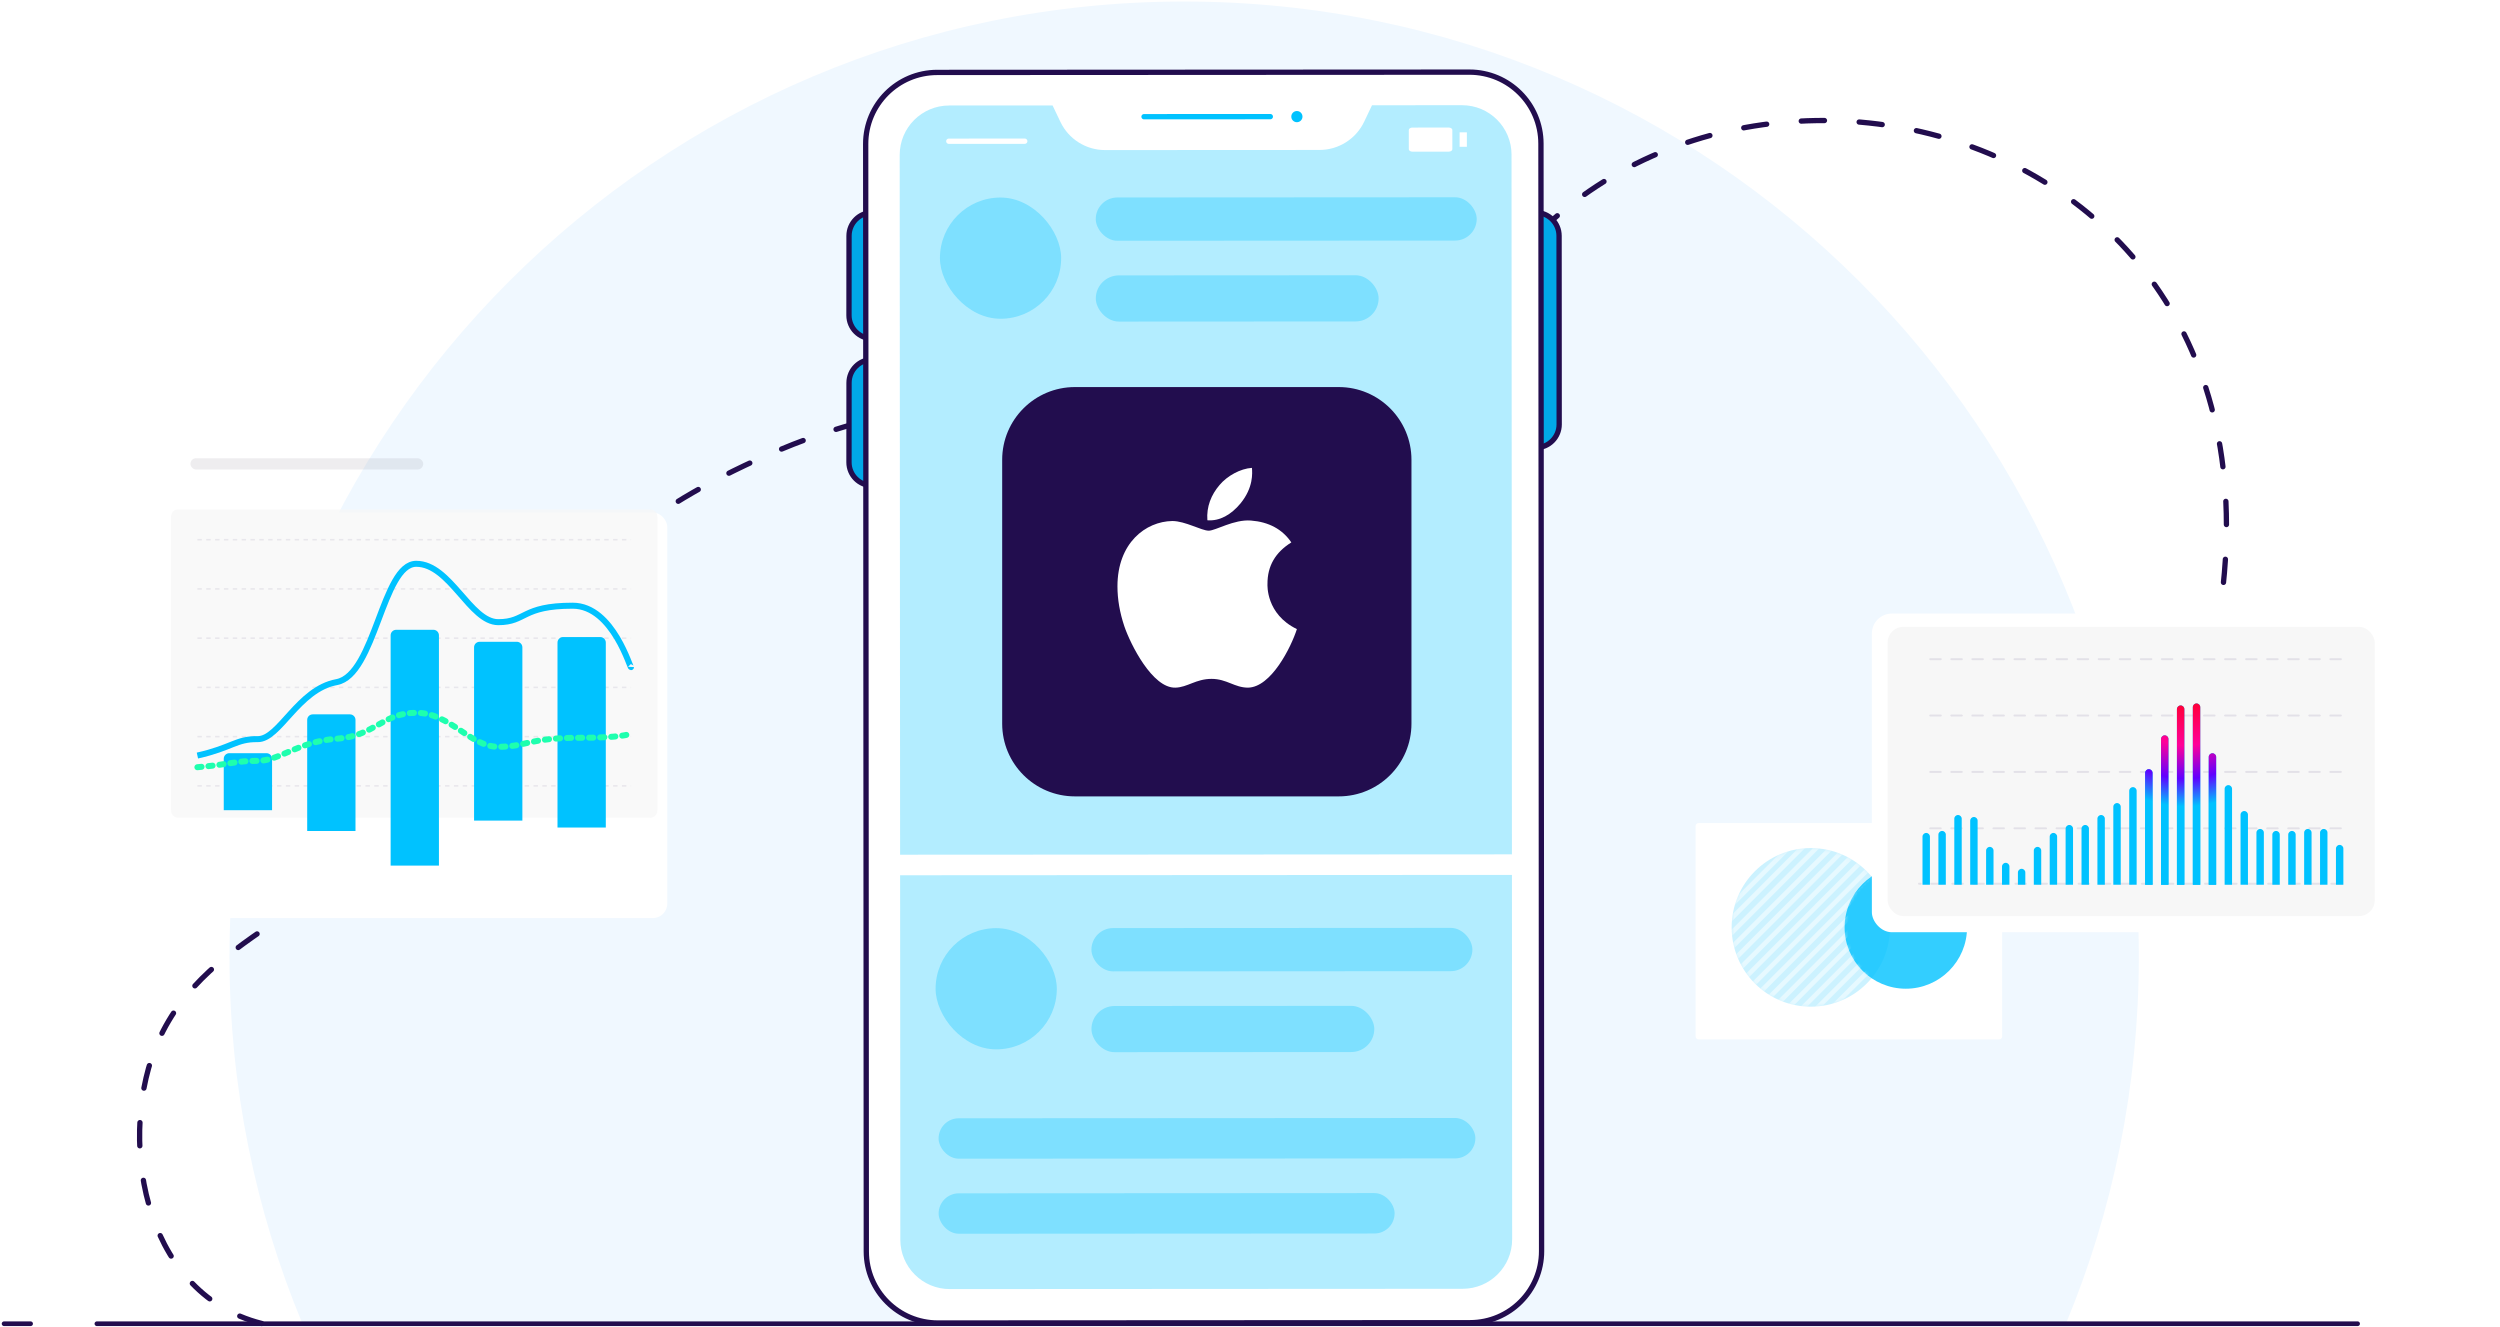 <svg width="831" height="441" viewBox="0 0 831 441" fill="none" xmlns="http://www.w3.org/2000/svg">
<path fill-rule="evenodd" clip-rule="evenodd" d="M686.696 440.011C702.319 402.46 710.946 361.262 710.946 318.049C710.946 142.675 568.871 0.506 393.614 0.506C218.357 0.506 76.282 142.675 76.282 318.049C76.282 361.262 84.909 402.46 100.532 440.011H686.696Z" fill="#F0F8FF"/>
<path d="M32.208 440.011H783.667" stroke="#220D4E" stroke-width="1.557" stroke-linecap="round" stroke-linejoin="round"/>
<path d="M1.357 440.011H10.171" stroke="#220D4E" stroke-width="1.557" stroke-linecap="round" stroke-linejoin="round"/>
<path d="M86.995 439.926C46.385 429.628 39.071 376.38 52.632 346.001C69.189 308.915 112.656 302.431 150.409 259.878C175.673 231.402 170.714 186.798 259.431 149.416C348.148 112.033 449.985 149.416 503.403 86.071C589.677 -16.234 807.978 55.492 719.261 267.367" stroke="#220D4E" stroke-width="1.765" stroke-linecap="round" stroke-linejoin="round" stroke-dasharray="7.7 11.56"/>
<g filter="url(#filter0_d)">
<rect x="53.938" y="140.461" width="167.866" height="134.804" rx="4.784" fill="white"/>
</g>
<rect opacity="0.1" x="63.299" y="152.319" width="77.38" height="3.745" rx="1.872" fill="#514B5F"/>
<line x1="65.616" y1="261.223" x2="209.761" y2="261.223" stroke="#C6C1D2" stroke-width="0.523" stroke-dasharray="1.47 1.47"/>
<line x1="65.616" y1="244.857" x2="209.761" y2="244.857" stroke="#C6C1D2" stroke-width="0.523" stroke-dasharray="1.47 1.47"/>
<line x1="65.616" y1="228.491" x2="209.761" y2="228.491" stroke="#C6C1D2" stroke-width="0.523" stroke-dasharray="1.47 1.47"/>
<line x1="65.616" y1="212.125" x2="209.761" y2="212.125" stroke="#C6C1D2" stroke-width="0.523" stroke-dasharray="1.47 1.47"/>
<line x1="65.616" y1="195.759" x2="209.761" y2="195.759" stroke="#C6C1D2" stroke-width="0.523" stroke-dasharray="1.47 1.47"/>
<line x1="65.616" y1="179.393" x2="209.761" y2="179.393" stroke="#C6C1D2" stroke-width="0.523" stroke-dasharray="1.47 1.47"/>
<path opacity="0.7" d="M56.857 171.71C56.857 170.388 57.928 169.317 59.249 169.317H216.127C217.448 169.317 218.519 170.388 218.519 171.71V269.428C218.519 270.749 217.448 271.82 216.127 271.82H59.249C57.928 271.82 56.857 270.749 56.857 269.428V171.71Z" fill="#F7F7F7"/>
<g filter="url(#filter1_i)">
<path d="M74.376 244.376C74.376 243.359 75.201 242.534 76.218 242.534H88.592C89.609 242.534 90.433 243.359 90.433 244.376V261.484H74.376V244.376Z" fill="#00C2FF"/>
</g>
<g filter="url(#filter2_i)">
<path d="M102.11 224.564C102.11 223.547 102.934 222.723 103.951 222.723H116.325C117.342 222.723 118.166 223.547 118.166 224.564V261.484H102.11V224.564Z" fill="#00C2FF"/>
</g>
<g filter="url(#filter3_i)">
<path d="M157.579 203.891C157.579 202.874 158.403 202.049 159.421 202.049H171.794C172.811 202.049 173.636 202.874 173.636 203.891V261.484H157.579V203.891Z" fill="#00C2FF"/>
</g>
<g filter="url(#filter4_i)">
<path d="M185.313 200.015C185.313 198.998 186.138 198.173 187.155 198.173H199.528C200.545 198.173 201.37 198.998 201.37 200.015V261.484H185.313V200.015Z" fill="#00C2FF"/>
</g>
<g filter="url(#filter5_i)">
<path d="M129.846 184.941C129.846 183.924 130.671 183.1 131.688 183.1H144.061C145.078 183.1 145.903 183.924 145.903 184.941V261.484H129.846V184.941Z" fill="#00C2FF"/>
</g>
<path d="M65.618 251.147C77.104 248.572 78.456 245.585 85.663 245.688C92.87 245.791 99.064 229.106 111.902 226.737C124.74 224.368 127.105 187.406 138.366 187.406C149.628 187.406 156.272 206.808 165.619 206.808C174.966 206.808 173.353 201.335 190.358 201.335C203.961 201.335 209.688 223.098 209.763 221.69" stroke="#00C2FF" stroke-width="2"/>
<path d="M65.618 255.024C77.104 254.025 78.456 252.867 85.663 252.907C92.87 252.947 99.064 246.478 111.902 245.56C124.74 244.641 127.105 236.935 138.366 236.935C149.628 236.935 156.272 248.235 165.619 248.235C174.966 248.235 175.529 245.24 192.533 245.24C206.137 245.24 209.688 244.149 209.763 243.603" stroke="#1EFFAE" stroke-width="2" stroke-linecap="round" stroke-dasharray="1.38 2.3"/>
<g filter="url(#filter6_d)">
<path d="M563.625 274.064C563.625 273.537 564.053 273.109 564.58 273.109H664.563C665.09 273.109 665.518 273.537 665.518 274.064V344.052C665.518 344.579 665.09 345.007 664.563 345.007H564.58C564.053 345.007 563.625 344.579 563.625 344.052V274.064Z" fill="white"/>
</g>
<ellipse opacity="0.2" cx="601.915" cy="308.259" rx="26.317" ry="26.363" fill="#00C2FF"/>
<ellipse opacity="0.8" cx="633.496" cy="308.26" rx="20.352" ry="20.387" fill="#00C2FF"/>
<mask id="mask0" mask-type="alpha" maskUnits="userSpaceOnUse" x="575" y="281" width="47" height="54">
<path opacity="0.5" fill-rule="evenodd" clip-rule="evenodd" d="M621.42 290.561C621.799 290.98 621.705 291.631 621.254 291.972C616.328 295.693 613.144 301.603 613.144 308.259C613.144 314.915 616.328 320.826 621.254 324.547C621.705 324.888 621.799 325.539 621.42 325.958C616.605 331.279 609.649 334.622 601.915 334.622C587.38 334.622 575.597 322.819 575.597 308.259C575.597 293.7 587.38 281.897 601.915 281.897C609.649 281.897 616.605 285.239 621.42 290.561Z" fill="#00C2FF"/>
</mask>
<g mask="url(#mask0)">
<rect width="82.413" height="1.545" rx="0.773" transform="matrix(0.707 -0.708 0.707 0.708 555.632 319.656)" fill="white"/>
<rect width="82.413" height="1.545" rx="0.773" transform="matrix(0.707 -0.708 0.707 0.708 544.119 335.65)" fill="white"/>
<rect width="82.413" height="1.545" rx="0.773" transform="matrix(0.707 -0.708 0.707 0.708 548.969 335.65)" fill="white"/>
<rect width="82.413" height="1.545" rx="0.773" transform="matrix(0.707 -0.708 0.707 0.708 553.82 335.65)" fill="white"/>
<rect width="82.413" height="1.545" rx="0.773" transform="matrix(0.707 -0.708 0.707 0.708 558.669 335.65)" fill="white"/>
<rect width="82.413" height="1.545" rx="0.773" transform="matrix(0.707 -0.708 0.707 0.708 563.521 335.65)" fill="white"/>
<rect width="82.413" height="1.545" rx="0.773" transform="matrix(0.707 -0.708 0.707 0.708 568.372 335.65)" fill="white"/>
<rect width="82.413" height="1.545" rx="0.773" transform="matrix(0.707 -0.708 0.707 0.708 573.221 335.65)" fill="white"/>
<rect width="82.413" height="1.545" rx="0.773" transform="matrix(0.707 -0.708 0.707 0.708 578.074 335.65)" fill="white"/>
<rect width="82.413" height="1.545" rx="0.773" transform="matrix(0.707 -0.708 0.707 0.708 582.925 335.65)" fill="white"/>
<rect width="82.413" height="1.545" rx="0.773" transform="matrix(0.707 -0.708 0.707 0.708 587.775 335.65)" fill="white"/>
<rect width="82.413" height="1.545" rx="0.773" transform="matrix(0.707 -0.708 0.707 0.708 592.626 335.65)" fill="white"/>
<rect width="82.413" height="1.545" rx="0.773" transform="matrix(0.707 -0.708 0.707 0.708 597.478 335.65)" fill="white"/>
<rect width="82.413" height="1.545" rx="0.773" transform="matrix(0.707 -0.708 0.707 0.708 602.329 335.65)" fill="white"/>
<rect width="82.413" height="1.545" rx="0.773" transform="matrix(0.707 -0.708 0.707 0.708 607.179 335.65)" fill="white"/>
</g>
<g filter="url(#filter7_d)">
<rect x="622.21" y="179.654" width="172.383" height="105.923" rx="6.624" fill="white"/>
<rect x="627.452" y="184.07" width="161.899" height="96.137" rx="5.208" fill="#F7F7F7"/>
<g opacity="0.4">
<line x1="778.11" y1="194.811" x2="638.193" y2="194.811" stroke="#C6C1D2" stroke-width="0.651" stroke-linecap="round" stroke-linejoin="round" stroke-dasharray="3.5 3.5"/>
<line x1="778.11" y1="213.554" x2="638.193" y2="213.554" stroke="#C6C1D2" stroke-width="0.651" stroke-linecap="round" stroke-linejoin="round" stroke-dasharray="3.5 3.5"/>
<line x1="778.11" y1="232.296" x2="638.193" y2="232.296" stroke="#C6C1D2" stroke-width="0.651" stroke-linecap="round" stroke-linejoin="round" stroke-dasharray="3.5 3.5"/>
<line x1="778.11" y1="251.039" x2="638.193" y2="251.039" stroke="#C6C1D2" stroke-width="0.651" stroke-linecap="round" stroke-linejoin="round" stroke-dasharray="3.5 3.5"/>
<path d="M778.435 269.456L637.868 269.456" stroke="#C6C1D2" stroke-width="0.651" stroke-linecap="round" stroke-linejoin="round" stroke-dasharray="3.5 3.5"/>
</g>
<path d="M752.506 252.483C752.506 251.802 751.954 251.25 751.273 251.25C750.592 251.25 750.04 251.802 750.04 252.483V269.791H752.506V252.483Z" fill="#00C2FF"/>
<path d="M747.22 246.524C747.22 245.843 746.668 245.291 745.987 245.291C745.306 245.291 744.754 245.843 744.754 246.524V269.791H747.22V246.524Z" fill="#00C2FF"/>
<path d="M741.934 237.915C741.934 237.234 741.382 236.682 740.701 236.682C740.02 236.682 739.468 237.234 739.468 237.915V269.791H741.934V237.915Z" fill="#00C2FF"/>
<path d="M736.649 227.32C736.649 226.639 736.097 226.087 735.416 226.087C734.735 226.087 734.183 226.639 734.183 227.32V269.791H736.649V227.32Z" fill="#00C2FF"/>
<path d="M731.363 210.766C731.363 210.085 730.811 209.533 730.13 209.533C729.449 209.533 728.897 210.085 728.897 210.766V269.791H731.363V210.766Z" fill="#00C2FF"/>
<path d="M726.077 211.428C726.077 210.747 725.525 210.195 724.844 210.195C724.163 210.195 723.611 210.747 723.611 211.428V269.791H726.077V211.428Z" fill="#00C2FF"/>
<path d="M720.791 221.361C720.791 220.68 720.239 220.128 719.558 220.128C718.877 220.128 718.325 220.68 718.325 221.361V269.791H720.791V221.361Z" fill="#00C2FF"/>
<path d="M715.505 232.618C715.505 231.937 714.953 231.385 714.272 231.385C713.591 231.385 713.039 231.937 713.039 232.618V269.791H715.505V232.618Z" fill="#00C2FF"/>
<path d="M710.22 238.578C710.22 237.897 709.668 237.344 708.987 237.344C708.306 237.344 707.754 237.897 707.754 238.578V269.791H710.22V238.578Z" fill="#00C2FF"/>
<path d="M704.933 243.875C704.933 243.194 704.381 242.642 703.7 242.642C703.019 242.642 702.467 243.194 702.467 243.875V269.791H704.933V243.875Z" fill="#00C2FF"/>
<path d="M699.647 247.848C699.647 247.167 699.095 246.615 698.414 246.615C697.733 246.615 697.181 247.167 697.181 247.848V269.791H699.647V247.848Z" fill="#00C2FF"/>
<path d="M694.362 251.159C694.362 250.478 693.81 249.926 693.129 249.926C692.448 249.926 691.896 250.478 691.896 251.159V269.791H694.362V251.159Z" fill="#00C2FF"/>
<path d="M689.076 251.159C689.076 250.478 688.524 249.926 687.843 249.926C687.162 249.926 686.61 250.478 686.61 251.159V269.791H689.076V251.159Z" fill="#00C2FF"/>
<path d="M683.79 253.808C683.79 253.127 683.238 252.575 682.557 252.575C681.876 252.575 681.324 253.127 681.324 253.808V269.791H683.79V253.808Z" fill="#00C2FF"/>
<path d="M678.504 258.443C678.504 257.762 677.952 257.209 677.271 257.209C676.59 257.209 676.038 257.762 676.038 258.443V269.791H678.504V258.443Z" fill="#00C2FF"/>
<path d="M673.219 265.727C673.219 265.046 672.667 264.494 671.986 264.494C671.305 264.494 670.753 265.046 670.753 265.727V269.791H673.219V265.727Z" fill="#00C2FF"/>
<path d="M667.932 263.74C667.932 263.059 667.38 262.507 666.699 262.507C666.018 262.507 665.466 263.059 665.466 263.74V269.791H667.932V263.74Z" fill="#00C2FF"/>
<path d="M662.646 258.443C662.646 257.762 662.094 257.209 661.413 257.209C660.732 257.209 660.18 257.762 660.18 258.443V269.791H662.646V258.443Z" fill="#00C2FF"/>
<path d="M778.935 257.781C778.935 257.1 778.383 256.548 777.702 256.548C777.021 256.548 776.469 257.1 776.469 257.781V269.791H778.935V257.781Z" fill="#00C2FF"/>
<path d="M657.361 248.51C657.361 247.829 656.809 247.277 656.128 247.277C655.447 247.277 654.895 247.829 654.895 248.51V269.791H657.361V248.51Z" fill="#00C2FF"/>
<path d="M773.649 252.483C773.649 251.802 773.097 251.25 772.416 251.25C771.735 251.25 771.183 251.802 771.183 252.483V269.791H773.649V252.483Z" fill="#00C2FF"/>
<path d="M652.076 247.848C652.076 247.167 651.524 246.615 650.843 246.615C650.162 246.615 649.61 247.167 649.61 247.848V269.791H652.076V247.848Z" fill="#00C2FF"/>
<path d="M768.363 252.483C768.363 251.802 767.811 251.25 767.13 251.25C766.449 251.25 765.897 251.802 765.897 252.483V269.791H768.363V252.483Z" fill="#00C2FF"/>
<path d="M646.79 253.145C646.79 252.464 646.237 251.912 645.557 251.912C644.876 251.912 644.323 252.464 644.323 253.145V269.791H646.79V253.145Z" fill="#00C2FF"/>
<path d="M763.078 253.145C763.078 252.464 762.525 251.912 761.844 251.912C761.163 251.912 760.611 252.464 760.611 253.145V269.791H763.078V253.145Z" fill="#00C2FF"/>
<path d="M641.504 253.808C641.504 253.127 640.952 252.575 640.271 252.575C639.59 252.575 639.038 253.127 639.038 253.808V269.791H641.504V253.808Z" fill="#00C2FF"/>
<path d="M757.792 253.145C757.792 252.464 757.24 251.912 756.559 251.912C755.878 251.912 755.326 252.464 755.326 253.145V269.791H757.792V253.145Z" fill="#00C2FF"/>
<path fill-rule="evenodd" clip-rule="evenodd" d="M731.363 210.766C731.363 210.085 730.811 209.533 730.13 209.533C729.449 209.533 728.897 210.085 728.897 210.766V269.791H731.363V210.766ZM736.649 227.32C736.649 226.639 736.097 226.087 735.416 226.087C734.735 226.087 734.183 226.639 734.183 227.32V269.791H736.649V227.32ZM724.845 210.195C725.526 210.195 726.078 210.747 726.078 211.428V269.791H723.612V211.428C723.612 210.747 724.164 210.195 724.845 210.195ZM720.792 221.361C720.792 220.68 720.239 220.128 719.558 220.128C718.877 220.128 718.325 220.68 718.325 221.361V269.791H720.792V221.361ZM714.273 231.385C714.954 231.385 715.506 231.937 715.506 232.618V269.791H713.04V232.618C713.04 231.937 713.592 231.385 714.273 231.385Z" fill="url(#paint0_radial)"/>
</g>
<path d="M502.796 78.393C502.793 74.129 506.248 70.67 510.512 70.668C514.775 70.666 518.234 74.12 518.236 78.384L518.272 141.067C518.274 145.331 514.82 148.79 510.556 148.792C506.292 148.795 502.834 145.34 502.831 141.076L502.796 78.393Z" fill="#01A8E8" stroke="#220D4E" stroke-width="1.765" stroke-linecap="round" stroke-linejoin="round"/>
<path d="M297.659 78.393C297.661 74.129 294.207 70.67 289.943 70.668C285.679 70.666 282.221 74.12 282.218 78.384L282.203 104.82C282.201 109.083 285.655 112.542 289.919 112.544C294.183 112.547 297.641 109.092 297.644 104.828L297.659 78.393Z" fill="#01A8E8" stroke="#220D4E" stroke-width="1.765" stroke-linecap="round" stroke-linejoin="round"/>
<path d="M297.659 127.247C297.661 122.983 294.207 119.525 289.943 119.522C285.679 119.52 282.221 122.975 282.218 127.238L282.203 153.674C282.201 157.938 285.655 161.396 289.919 161.399C294.183 161.401 297.641 157.947 297.644 153.683L297.659 127.247Z" fill="#01A8E8" stroke="#220D4E" stroke-width="1.765" stroke-linecap="round" stroke-linejoin="round"/>
<path d="M287.752 47.87C287.744 34.736 298.385 24.083 311.519 24.076L488.418 23.975C501.551 23.968 512.204 34.609 512.211 47.742L512.421 415.87C512.428 429.003 501.787 439.656 488.654 439.664L311.755 439.764C298.621 439.772 287.969 429.131 287.961 415.997L287.752 47.87Z" fill="white" stroke="#220D4E" stroke-width="1.765" stroke-linecap="round" stroke-linejoin="round"/>
<path d="M380.278 38.792L422.251 38.768" stroke="#00C2FF" stroke-width="1.765" stroke-linecap="round" stroke-linejoin="round"/>
<ellipse rx="1.86" ry="1.861" transform="matrix(1 -0.001 -0.001 -1 431.087 38.763)" fill="#00C2FF"/>
<path fill-rule="evenodd" clip-rule="evenodd" d="M349.876 35.049L315.492 35.068C306.412 35.074 299.055 42.439 299.06 51.519L299.265 412.059C299.27 421.139 306.635 428.497 315.716 428.491L486.205 428.394C495.286 428.389 502.643 421.024 502.638 411.943L502.433 51.404C502.428 42.323 495.062 34.966 485.982 34.971L456.052 34.988L453.449 40.463C450.726 46.19 444.951 49.841 438.609 49.845L367.335 49.885C360.993 49.889 355.215 46.245 352.485 40.52L349.876 35.049Z" fill="#00C2FF" fill-opacity="0.3"/>
<path d="M487.588 48.802L487.585 43.996L485.173 43.997L485.176 48.804L487.588 48.802Z" fill="white"/>
<path d="M482.763 49.606L482.759 43.197C482.759 42.985 482.632 42.781 482.406 42.631C482.179 42.481 481.873 42.397 481.553 42.397L469.491 42.404C469.171 42.404 468.865 42.488 468.639 42.639C468.412 42.789 468.286 42.993 468.286 43.205L468.289 49.614C468.289 49.826 468.417 50.03 468.643 50.18C468.869 50.33 469.176 50.414 469.496 50.414L481.557 50.407C481.877 50.407 482.184 50.323 482.41 50.172C482.636 50.022 482.763 49.818 482.763 49.606Z" fill="white"/>
<path d="M315.387 46.946L340.623 46.932" stroke="white" stroke-width="1.765" stroke-linecap="round" stroke-linejoin="round"/>
<rect x="296.628" y="284.107" width="208.743" height="6.83" transform="rotate(-0.033 296.628 284.107)" fill="white"/>
<rect x="310.983" y="308.526" width="40.291" height="40.295" rx="20.145" transform="rotate(-0.033 310.983 308.526)" fill="#00C2FF" fill-opacity="0.3"/>
<rect x="362.786" y="308.496" width="126.629" height="14.391" rx="7.195" transform="rotate(-0.033 362.786 308.496)" fill="#00C2FF" fill-opacity="0.3"/>
<rect x="362.799" y="334.399" width="94.012" height="15.35" rx="7.675" transform="rotate(-0.033 362.799 334.399)" fill="#00C2FF" fill-opacity="0.3"/>
<rect x="312.422" y="65.672" width="40.291" height="40.295" rx="20.145" transform="rotate(-0.033 312.422 65.672)" fill="#00C2FF" fill-opacity="0.3"/>
<rect x="364.225" y="65.643" width="126.629" height="14.391" rx="7.196" transform="rotate(-0.033 364.225 65.643)" fill="#00C2FF" fill-opacity="0.3"/>
<rect x="364.239" y="91.547" width="94.012" height="15.35" rx="7.675" transform="rotate(-0.033 364.239 91.547)" fill="#00C2FF" fill-opacity="0.3"/>
<rect x="311.981" y="371.721" width="178.431" height="13.432" rx="6.716" transform="rotate(-0.033 311.981 371.721)" fill="#00C2FF" fill-opacity="0.3"/>
<rect x="311.994" y="396.666" width="151.571" height="13.431" rx="6.716" transform="rotate(-0.033 311.994 396.666)" fill="#00C2FF" fill-opacity="0.3"/>
<path d="M444.997 128.66H357.296C343.947 128.66 333.125 139.483 333.125 152.834V240.543C333.125 253.894 343.947 264.717 357.296 264.717H444.997C458.347 264.717 469.169 253.894 469.169 240.543V152.834C469.169 139.483 458.347 128.66 444.997 128.66Z" fill="#220D4E"/>
<path d="M421.308 194.128C421.274 188.139 423.911 183.626 429.236 180.298C426.258 175.908 421.752 173.494 415.813 173.028C410.19 172.572 404.038 176.4 401.785 176.4C399.404 176.4 393.96 173.186 389.676 173.186C380.836 173.327 371.441 180.439 371.441 194.909C371.441 199.185 372.201 203.602 373.72 208.15C375.751 214.138 383.072 228.81 390.709 228.573C394.702 228.477 397.527 225.658 402.723 225.658C407.766 225.658 410.378 228.573 414.832 228.573C422.537 228.459 429.159 215.122 431.087 209.116C420.754 204.102 421.308 194.435 421.308 194.128ZM412.34 167.347C416.666 162.061 416.274 157.25 416.146 155.52C412.323 155.748 407.903 158.198 405.386 161.21C402.613 164.441 400.983 168.436 401.333 172.94C405.463 173.265 409.234 171.079 412.34 167.347Z" fill="white"/>
<defs>
<filter id="filter0_d" x="9.682" y="126.108" width="256.378" height="223.317" filterUnits="userSpaceOnUse" color-interpolation-filters="sRGB">
<feFlood flood-opacity="0" result="BackgroundImageFix"/>
<feColorMatrix in="SourceAlpha" type="matrix" values="0 0 0 0 0 0 0 0 0 0 0 0 0 0 0 0 0 0 127 0"/>
<feMorphology radius="9.569" operator="erode" in="SourceAlpha" result="effect1_dropShadow"/>
<feOffset dy="29.903"/>
<feGaussianBlur stdDeviation="26.913"/>
<feColorMatrix type="matrix" values="0 0 0 0 0.097 0 0 0 0 0.08 0 0 0 0 0.2 0 0 0 0.1 0"/>
<feBlend mode="normal" in2="BackgroundImageFix" result="effect1_dropShadow"/>
<feBlend mode="normal" in="SourceGraphic" in2="effect1_dropShadow" result="shape"/>
</filter>
<filter id="filter1_i" x="74.376" y="242.534" width="16.057" height="18.95" filterUnits="userSpaceOnUse" color-interpolation-filters="sRGB">
<feFlood flood-opacity="0" result="BackgroundImageFix"/>
<feBlend mode="normal" in="SourceGraphic" in2="BackgroundImageFix" result="shape"/>
<feColorMatrix in="SourceAlpha" type="matrix" values="0 0 0 0 0 0 0 0 0 0 0 0 0 0 0 0 0 0 127 0" result="hardAlpha"/>
<feOffset dy="7.826"/>
<feComposite in2="hardAlpha" operator="arithmetic" k2="-1" k3="1"/>
<feColorMatrix type="matrix" values="0 0 0 0 0.117 0 0 0 0 1 0 0 0 0 0.682 0 0 0 1 0"/>
<feBlend mode="normal" in2="shape" result="effect1_innerShadow"/>
</filter>
<filter id="filter2_i" x="102.11" y="222.723" width="16.057" height="38.762" filterUnits="userSpaceOnUse" color-interpolation-filters="sRGB">
<feFlood flood-opacity="0" result="BackgroundImageFix"/>
<feBlend mode="normal" in="SourceGraphic" in2="BackgroundImageFix" result="shape"/>
<feColorMatrix in="SourceAlpha" type="matrix" values="0 0 0 0 0 0 0 0 0 0 0 0 0 0 0 0 0 0 127 0" result="hardAlpha"/>
<feOffset dy="14.732"/>
<feComposite in2="hardAlpha" operator="arithmetic" k2="-1" k3="1"/>
<feColorMatrix type="matrix" values="0 0 0 0 0.117 0 0 0 0 1 0 0 0 0 0.682 0 0 0 1 0"/>
<feBlend mode="normal" in2="shape" result="effect1_innerShadow"/>
</filter>
<filter id="filter3_i" x="157.579" y="202.049" width="16.057" height="59.434" filterUnits="userSpaceOnUse" color-interpolation-filters="sRGB">
<feFlood flood-opacity="0" result="BackgroundImageFix"/>
<feBlend mode="normal" in="SourceGraphic" in2="BackgroundImageFix" result="shape"/>
<feColorMatrix in="SourceAlpha" type="matrix" values="0 0 0 0 0 0 0 0 0 0 0 0 0 0 0 0 0 0 127 0" result="hardAlpha"/>
<feOffset dy="11.279"/>
<feComposite in2="hardAlpha" operator="arithmetic" k2="-1" k3="1"/>
<feColorMatrix type="matrix" values="0 0 0 0 0.117 0 0 0 0 1 0 0 0 0 0.682 0 0 0 1 0"/>
<feBlend mode="normal" in2="shape" result="effect1_innerShadow"/>
</filter>
<filter id="filter4_i" x="185.313" y="198.173" width="16.057" height="63.311" filterUnits="userSpaceOnUse" color-interpolation-filters="sRGB">
<feFlood flood-opacity="0" result="BackgroundImageFix"/>
<feBlend mode="normal" in="SourceGraphic" in2="BackgroundImageFix" result="shape"/>
<feColorMatrix in="SourceAlpha" type="matrix" values="0 0 0 0 0 0 0 0 0 0 0 0 0 0 0 0 0 0 127 0" result="hardAlpha"/>
<feOffset dy="13.581"/>
<feComposite in2="hardAlpha" operator="arithmetic" k2="-1" k3="1"/>
<feColorMatrix type="matrix" values="0 0 0 0 0.117 0 0 0 0 1 0 0 0 0 0.682 0 0 0 1 0"/>
<feBlend mode="normal" in2="shape" result="effect1_innerShadow"/>
</filter>
<filter id="filter5_i" x="129.846" y="183.1" width="16.057" height="78.385" filterUnits="userSpaceOnUse" color-interpolation-filters="sRGB">
<feFlood flood-opacity="0" result="BackgroundImageFix"/>
<feBlend mode="normal" in="SourceGraphic" in2="BackgroundImageFix" result="shape"/>
<feColorMatrix in="SourceAlpha" type="matrix" values="0 0 0 0 0 0 0 0 0 0 0 0 0 0 0 0 0 0 127 0" result="hardAlpha"/>
<feOffset dy="26.242"/>
<feComposite in2="hardAlpha" operator="arithmetic" k2="-1" k3="1"/>
<feColorMatrix type="matrix" values="0 0 0 0 0.117 0 0 0 0 1 0 0 0 0 0.682 0 0 0 1 0"/>
<feBlend mode="normal" in2="shape" result="effect1_innerShadow"/>
</filter>
<filter id="filter6_d" x="562.176" y="272.143" width="104.791" height="74.796" filterUnits="userSpaceOnUse" color-interpolation-filters="sRGB">
<feFlood flood-opacity="0" result="BackgroundImageFix"/>
<feColorMatrix in="SourceAlpha" type="matrix" values="0 0 0 0 0 0 0 0 0 0 0 0 0 0 0 0 0 0 127 0"/>
<feOffset dy="0.483"/>
<feGaussianBlur stdDeviation="0.725"/>
<feColorMatrix type="matrix" values="0 0 0 0 0 0 0 0 0 0.202 0 0 0 0 0.388 0 0 0 0.15 0"/>
<feBlend mode="normal" in2="BackgroundImageFix" result="effect1_dropShadow"/>
<feBlend mode="normal" in="SourceGraphic" in2="effect1_dropShadow" result="shape"/>
</filter>
<filter id="filter7_d" x="586.257" y="167.994" width="244.289" height="177.829" filterUnits="userSpaceOnUse" color-interpolation-filters="sRGB">
<feFlood flood-opacity="0" result="BackgroundImageFix"/>
<feColorMatrix in="SourceAlpha" type="matrix" values="0 0 0 0 0 0 0 0 0 0 0 0 0 0 0 0 0 0 127 0"/>
<feMorphology radius="7.774" operator="erode" in="SourceAlpha" result="effect1_dropShadow"/>
<feOffset dy="24.293"/>
<feGaussianBlur stdDeviation="21.863"/>
<feColorMatrix type="matrix" values="0 0 0 0 0.097 0 0 0 0 0.08 0 0 0 0 0.2 0 0 0 0.1 0"/>
<feBlend mode="normal" in2="BackgroundImageFix" result="effect1_dropShadow"/>
<feBlend mode="normal" in="SourceGraphic" in2="effect1_dropShadow" result="shape"/>
</filter>
<radialGradient id="paint0_radial" cx="0" cy="0" r="1" gradientUnits="userSpaceOnUse" gradientTransform="translate(726.458 202.525) rotate(90.455) scale(41.228 40.373)">
<stop stop-color="#FF0000"/>
<stop offset="0.51" stop-color="#FF0099"/>
<stop offset="0.776" stop-color="#6100FF"/>
<stop offset="1" stop-color="#00C2FF"/>
</radialGradient>
</defs>
</svg>
